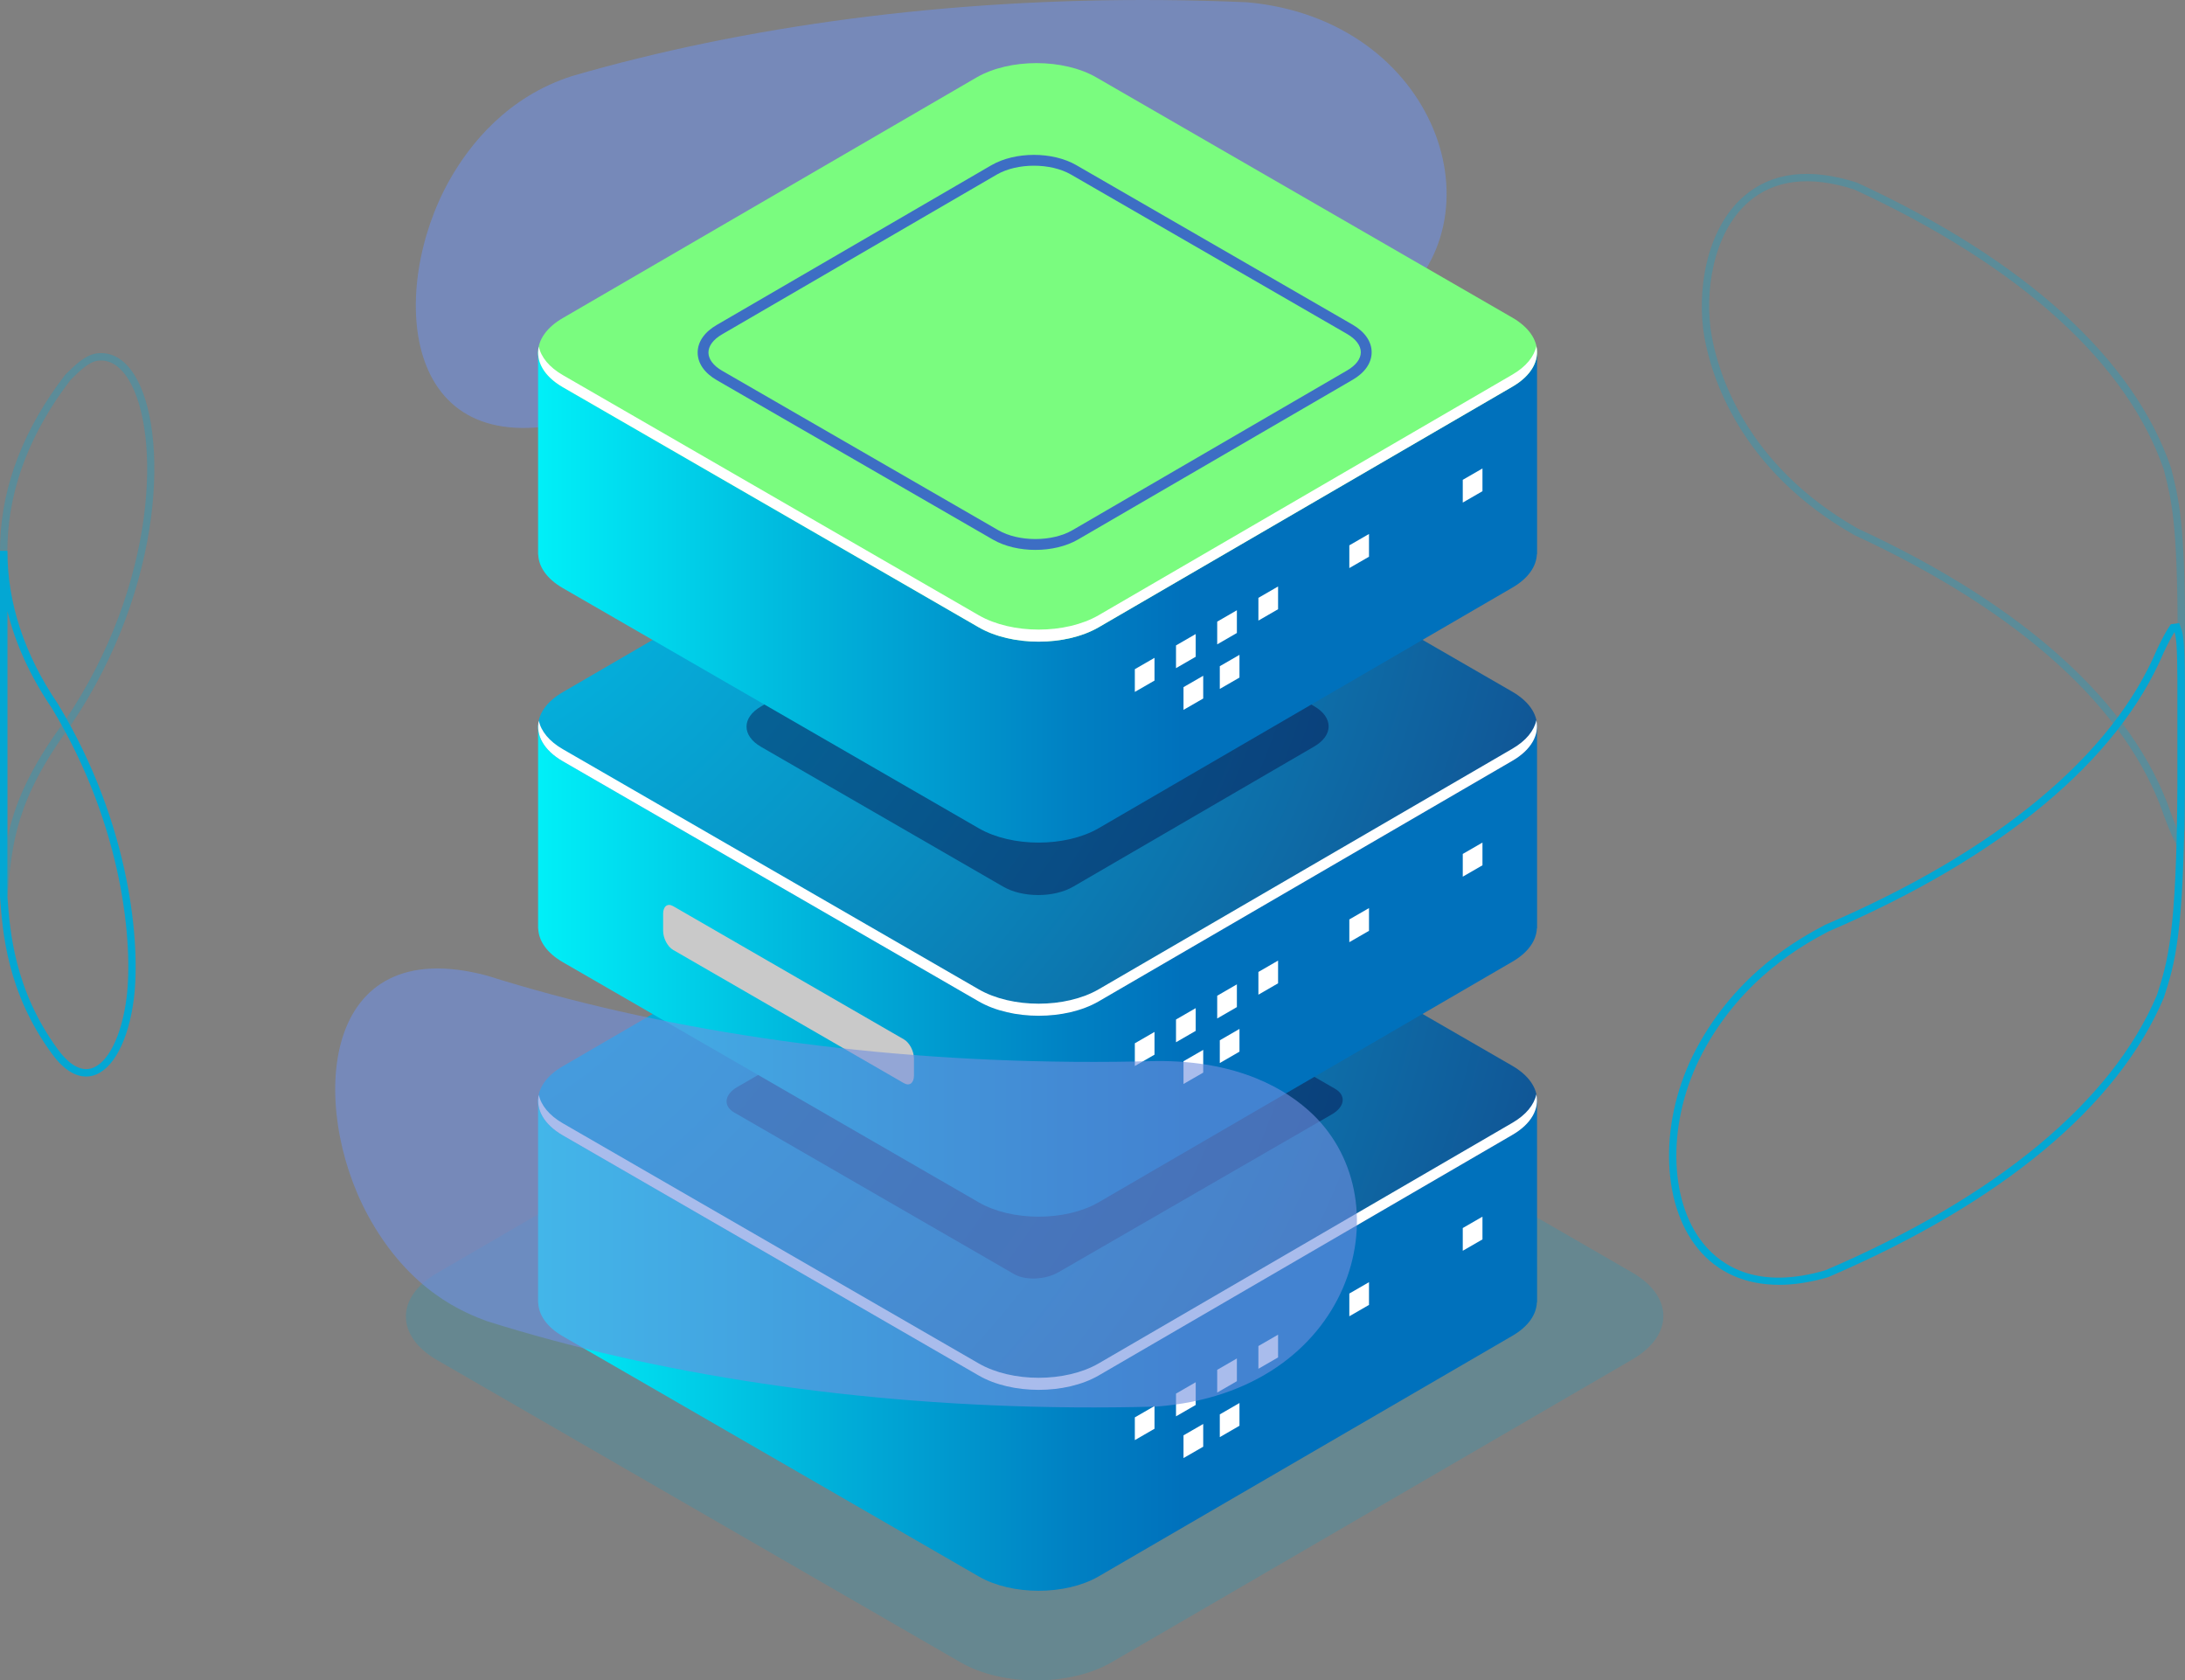 <?xml version="1.0" encoding="UTF-8"?><svg xmlns="http://www.w3.org/2000/svg" xmlns:xlink="http://www.w3.org/1999/xlink" viewBox="0 0 1044.89 803.5"><rect x="0" y="0" width="1044.89" height="803.5" fill="#808080" stroke="none"/><defs><style>.i{fill:#fff;}.j{fill:#7afc7f;}.k{fill:#06033e;opacity:.4;}.l{fill:#c9c9c9;}.m{fill:#3d6ec4;}.n{opacity:.2;}.n,.o{fill:#03a7d3;}.p{fill:url(#f);}.q{fill:url(#g);}.r{opacity:.3;}.s{fill:url(#h);}.t{fill:#7090e0;opacity:.6;}.u{fill:url(#d);}.v{fill:url(#e);}</style><linearGradient id="d" x1="228.6" y1="622.32" x2="565.48" y2="622.32" gradientTransform="matrix(1, 0, 0, 1, 0, 0)" gradientUnits="userSpaceOnUse"><stop offset="0" stop-color="aqua"/><stop offset=".07" stop-color="#00f2f9"/><stop offset=".52" stop-color="#00add8"/><stop offset=".84" stop-color="#0081c3"/><stop offset="1" stop-color="#0071bc"/></linearGradient><radialGradient id="e" cx="168.86" cy="369.71" fx="168.86" fy="369.71" r="752.32" gradientTransform="matrix(1, 0, 0, 1, 0, 0)" gradientUnits="userSpaceOnUse"><stop offset="0" stop-color="#01c8ef"/><stop offset=".14" stop-color="#03bae4"/><stop offset=".4" stop-color="#0895c7"/><stop offset=".76" stop-color="#105a99"/><stop offset="1" stop-color="#172f78"/></radialGradient><linearGradient id="f" y1="443.44" y2="443.44" xlink:href="#d"/><radialGradient id="g" cy="190.83" fy="190.83" r="752.32" xlink:href="#e"/><linearGradient id="h" y1="264.56" y2="264.56" xlink:href="#d"/></defs><g id="a"/><g id="b"><g id="c"><g><path class="t" d="M273.61,36.35C355.57,12.58,452.53-.81,556.02,.04c13.66,.11,27.18,.47,40.55,1.06,90.87,8.3,123.19,104.27,68.4,146.25-25.15,19.27-55.46,19.07-68.4,18.98-13.37-.59-26.9-.95-40.55-1.06-103.48-.85-200.44,12.54-282.4,36.31-82.76,20.16-87.64-63.94-58.7-115.38,9.73-17.3,27.82-39.99,58.7-49.85h0Z"/><g><path class="n" d="M780.51,608.44l-250.33-144.53c-19.92-11.5-52.21-11.5-72.13,0l-249.01,144.79c-19.92,11.5-19.92,30.15,0,41.65l250.33,144.53c19.92,11.5,52.21,11.5,72.13,0l249.01-144.79c19.92-11.5,19.92-30.15,0-41.65Z"/><path class="u" d="M735.05,622.21h0l-.03-95.35-120.49,16.08-90.22-52.09c-15.82-9.14-41.48-9.14-57.31,0l-14.05,8.93-195.63,26.1v97.08h.07c.22,5.8,4.1,11.57,11.78,16.01l198.87,114.82c15.82,9.14,41.48,9.14,57.31,0l197.82-115.03c7.66-4.42,11.53-10.17,11.77-15.97h.1v-.57Z"/><path class="v" d="M723.18,509.61l-198.87-114.82c-15.82-9.14-41.48-9.14-57.31,0l-197.82,115.03c-15.82,9.14-15.83,23.95,0,33.09l198.87,114.82c15.82,9.14,41.48,9.14,57.31,0l197.82-115.03c15.82-9.14,15.82-23.95,0-33.09Z"/><path class="i" d="M723.18,536.92l-197.82,115.03c-15.82,9.14-41.48,9.14-57.31,0l-198.87-114.82c-6.64-3.83-10.45-8.66-11.52-13.65-1.48,6.91,2.33,14.13,11.52,19.43l198.87,114.82c15.82,9.13,41.48,9.14,57.31,0l197.82-115.03c9.19-5.3,13-12.52,11.52-19.43-1.07,4.99-4.89,9.82-11.52,13.65Z"/><g><polygon class="i" points="552.1 683.17 542.69 688.61 542.69 677.74 552.1 672.3 552.1 683.17"/><polygon class="i" points="571.8 671.8 562.38 677.24 562.38 666.37 571.8 660.93 571.8 671.8"/><polygon class="i" points="591.49 660.43 582.08 665.87 582.08 655 591.49 649.56 591.49 660.43"/><polygon class="i" points="575.39 691.76 565.97 697.19 565.97 686.32 575.39 680.89 575.39 691.76"/><polygon class="i" points="592.73 681.74 583.32 687.18 583.32 676.31 592.73 670.87 592.73 681.74"/><polygon class="i" points="654.67 623.96 645.26 629.39 645.26 618.52 654.67 613.09 654.67 623.96"/><polygon class="i" points="708.93 592.63 699.51 598.07 699.51 587.2 708.93 581.76 708.93 592.63"/><polygon class="i" points="611.19 649.06 601.78 654.5 601.78 643.62 611.19 638.19 611.19 649.06"/></g><path class="k" d="M484.93,609.22l-133.8-77.25c-5.44-3.14-4.76-8.62,1.52-12.25l130.75-75.49c6.28-3.63,15.78-4.02,21.22-.88l133.8,77.25c5.44,3.14,4.76,8.62-1.52,12.25l-130.75,75.49c-6.28,3.63-15.78,4.02-21.22,.88Z"/><path class="p" d="M735.05,443.33h0l-.03-95.35-120.49,16.08-90.22-52.09c-15.82-9.14-41.48-9.14-57.31,0l-14.05,8.93-195.63,26.1v97.08h.07c.22,5.8,4.1,11.57,11.78,16.01l198.87,114.82c15.82,9.14,41.48,9.14,57.31,0l197.82-115.03c7.66-4.42,11.53-10.17,11.77-15.97h.1v-.57Z"/><path class="q" d="M723.18,330.73l-198.87-114.82c-15.82-9.14-41.48-9.14-57.31,0l-197.82,115.03c-15.82,9.14-15.83,23.95,0,33.09l198.87,114.82c15.82,9.14,41.48,9.14,57.31,0l197.82-115.03c15.82-9.14,15.82-23.95,0-33.09Z"/><path class="k" d="M628.45,337.68l-115.88-66.9c-9.22-5.32-24.17-5.32-33.39,0l-115.27,67.03c-9.22,5.32-9.22,13.95,0,19.28l115.88,66.9c9.22,5.32,24.17,5.32,33.39,0l115.27-67.03c9.22-5.32,9.22-13.96,0-19.28Z"/><path class="i" d="M723.18,358.04l-197.82,115.03c-15.82,9.14-41.48,9.14-57.31,0l-198.87-114.82c-6.64-3.83-10.45-8.66-11.52-13.65-1.48,6.91,2.33,14.13,11.52,19.43l198.87,114.82c15.82,9.13,41.48,9.14,57.31,0l197.82-115.03c9.19-5.3,13-12.52,11.52-19.43-1.07,4.99-4.89,9.82-11.52,13.65Z"/><g><polygon class="i" points="552.1 504.3 542.69 509.73 542.69 498.86 552.1 493.43 552.1 504.3"/><polygon class="i" points="571.8 492.92 562.38 498.36 562.38 487.49 571.8 482.05 571.8 492.92"/><polygon class="i" points="591.49 481.55 582.08 486.99 582.08 476.12 591.49 470.68 591.49 481.55"/><polygon class="i" points="575.39 512.88 565.97 518.31 565.97 507.44 575.39 502.01 575.39 512.88"/><polygon class="i" points="592.73 502.86 583.32 508.3 583.32 497.43 592.73 491.99 592.73 502.86"/><polygon class="i" points="654.67 445.08 645.26 450.51 645.26 439.64 654.67 434.21 654.67 445.08"/><polygon class="i" points="708.93 413.75 699.51 419.19 699.51 408.32 708.93 402.88 708.93 413.75"/><polygon class="i" points="611.19 470.18 601.78 475.62 601.78 464.75 611.19 459.31 611.19 470.18"/></g><path class="s" d="M735.05,264.46h0l-.03-95.35-120.49,16.08-90.22-52.09c-15.82-9.14-41.48-9.14-57.31,0l-14.05,8.93-195.63,26.1v97.08h.07c.22,5.8,4.1,11.57,11.78,16.01l198.87,114.82c15.82,9.14,41.48,9.14,57.31,0l197.82-115.03c7.66-4.42,11.53-10.17,11.77-15.97h.1v-.57Z"/><path class="j" d="M723.18,151.85l-198.87-114.82c-15.82-9.14-41.48-9.14-57.31,0l-197.82,115.03c-15.82,9.14-15.83,23.95,0,33.08l198.87,114.82c15.82,9.14,41.48,9.14,57.31,0l197.82-115.03c15.82-9.14,15.82-23.95,0-33.09Z"/><path class="i" d="M723.18,179.16l-197.82,115.03c-15.82,9.14-41.48,9.14-57.31,0l-198.87-114.82c-6.64-3.83-10.45-8.66-11.52-13.65-1.48,6.91,2.33,14.13,11.52,19.43l198.87,114.82c15.82,9.13,41.48,9.14,57.31,0l197.82-115.03c9.19-5.3,13-12.52,11.52-19.43-1.07,4.99-4.89,9.82-11.52,13.65Z"/><g><polygon class="i" points="552.1 325.42 542.69 330.85 542.69 319.98 552.1 314.55 552.1 325.42"/><polygon class="i" points="571.8 314.04 562.38 319.48 562.38 308.61 571.8 303.17 571.8 314.04"/><polygon class="i" points="591.49 302.67 582.08 308.11 582.08 297.24 591.49 291.8 591.49 302.67"/><polygon class="i" points="575.39 334 565.97 339.43 565.97 328.56 575.39 323.13 575.39 334"/><polygon class="i" points="592.73 323.99 583.32 329.42 583.32 318.55 592.73 313.12 592.73 323.99"/><polygon class="i" points="654.67 266.2 645.26 271.63 645.26 260.76 654.67 255.33 654.67 266.2"/><polygon class="i" points="708.93 234.87 699.51 240.31 699.51 229.44 708.93 224 708.93 234.87"/><polygon class="i" points="611.19 291.3 601.78 296.74 601.78 285.87 611.19 280.43 611.19 291.3"/></g><path class="l" d="M432.29,517.95l-110.41-63.75c-2.64-1.52-4.77-5.6-4.77-9.12v-8.2c0-3.51,2.14-5.13,4.77-3.61l110.41,63.74c2.64,1.52,4.77,5.6,4.77,9.12v8.2c0,3.51-2.14,5.13-4.77,3.61Z"/><path class="m" d="M495.13,262.94c-7.31,0-14.62-1.64-20.31-4.93l-132.02-76.22c-5.92-3.41-9.17-8.11-9.17-13.22s3.25-9.81,9.17-13.22l131.31-76.36c11.42-6.58,29.27-6.58,40.64,0l132.02,76.22c5.92,3.41,9.17,8.11,9.17,13.22s-3.25,9.81-9.17,13.22l-131.31,76.36c-5.7,3.29-13.02,4.93-20.33,4.93Zm-.7-183.71c-6.42,0-12.84,1.41-17.73,4.23l-131.31,76.36c-4.25,2.45-6.6,5.56-6.6,8.74s2.34,6.29,6.58,8.74l132.02,76.22c9.78,5.64,25.68,5.64,35.46,0l131.31-76.36c4.25-2.45,6.6-5.56,6.6-8.74s-2.34-6.29-6.58-8.74l-132.02-76.22c-4.89-2.82-11.31-4.23-17.73-4.23Z"/></g><g><path class="t" d="M552.84,507.35c-13.04,.35-26.21,.48-39.48,.37-103.89-.85-200.14-15.93-280.47-41.21-80.24-21.44-85.09,62.53-57.08,114.38,19.94,36.93,46.93,47.04,57.08,50.85,80.33,25.28,176.58,40.36,280.47,41.21,13.27,.11,26.44-.02,39.48-.37,94.28-6.95,118.97-97.5,74.91-139.77-12.3-11.8-35.28-25.79-74.91-25.47h0Z"/><g><g class="r"><path class="o" d="M1041.04,404.42l-1.44-2.86c-1.31-2.63-2.86-6.38-4.74-11.48-17.52-51.17-68.72-97.57-148.09-134.22-55.16-31.33-68.51-76.61-71.7-94.62h0c-3.76-21.27,.51-51.4,18.77-67.32,13.38-11.66,31.62-13.86,54.22-6.58,80.46,37.14,132.31,84.25,150.13,136.32,3.75,14.71,6.67,26.21,6.71,78.14v88.09c-.01,7.72-.01,8.19-2.2,11.79l-1.66,2.73Zm-222.49-243.8c3.1,17.52,16.11,61.57,69.83,92.1,80.13,37,131.98,84.11,149.81,136.18,1.1,2.98,2.08,5.49,2.96,7.55,.2-1.24,.2-3.04,.2-6.56v-88.09c-.04-51.48-2.91-62.79-6.55-77.11-17.47-51.01-68.67-97.41-148.04-134.06-21.13-6.81-38.23-4.83-50.61,5.95-17.23,15.01-21.21,43.72-17.61,64.04h0Z"/><path class="o" d="M3.53,428.79l-3.53-.15v-165.23c0-1.47,.03-2.94,.09-4.42,1.01-27.37,11.43-54.17,30.98-79.64l.75-.77c3.76-3.72,8.89-8.8,14.21-9.56,7.14-1.02,13.44,2.57,18.31,10.36,16.27,26.02,14.8,100.56-30.4,167.27-26.41,35.76-28.18,56.23-30.4,82.14ZM48.31,172.38c-.58,0-1.17,.04-1.78,.13-4.16,.6-8.82,5.21-12.22,8.58l-.6,.59c-18.93,24.7-29.11,50.81-30.1,77.43-.05,1.43-.08,2.86-.08,4.29v137.39c3.38-16.05,10.35-32.96,27.51-56.19,44.33-65.43,46.06-138.13,30.29-163.35-2.6-4.16-6.9-8.87-13.03-8.87Z"/></g><path class="o" d="M41.17,514.76c-4.35,0-10.07-2.31-16.33-10.87C3.34,474.53,1.26,445.89,0,428.78v-165.38H3.54c0,24.96,8.13,49.6,24.18,73.23,35.25,58.29,39.41,115.83,36.33,140.66h0c-2.53,20.36-10.11,34.57-19.79,37.08-.93,.24-1.96,.4-3.09,.4ZM3.54,292.23v136.41c1.22,16.62,3.25,44.62,24.15,73.17,3.7,5.06,9.44,10.72,15.69,9.13,8.11-2.11,14.85-15.49,17.17-34.09,3.03-24.37-1.1-80.93-35.8-138.31-10.22-15.05-17.32-30.55-21.21-46.31Z"/><path class="o" d="M850.74,614.35c-16.07,0-29.42-5.87-38.77-17.3-18.05-22.04-18.47-62.05-1.02-95.12,19.68-37.27,50.26-53.54,61.77-59.67,82.35-35.32,137.19-80.82,158.73-131.64,2.37-5.06,4.46-8.92,6.24-11.5l.44-.65,4-.52,.48,1.35c1.43,4.03,2.02,5.69,2.2,25.48v50.85c-.46,71.72-4.69,84.84-10.05,101.45-21.96,51.83-77.44,97.97-160.51,133.6-8.32,2.46-16.2,3.68-23.5,3.68Zm189.13-312.12c-1.51,2.39-3.25,5.68-5.19,9.83-21.88,51.62-77.37,97.76-160.43,133.39-11.11,5.92-40.99,21.82-60.16,58.13-16.83,31.87-16.56,70.23,.62,91.23,8.96,10.93,26.36,21.98,58.34,12.54,82.02-35.19,136.86-80.69,158.4-131.51,5.21-16.17,9.37-29.07,9.82-100.24v-50.82c-.14-15.94-.53-19.67-1.4-22.55Z"/></g></g></g></g></g></svg>